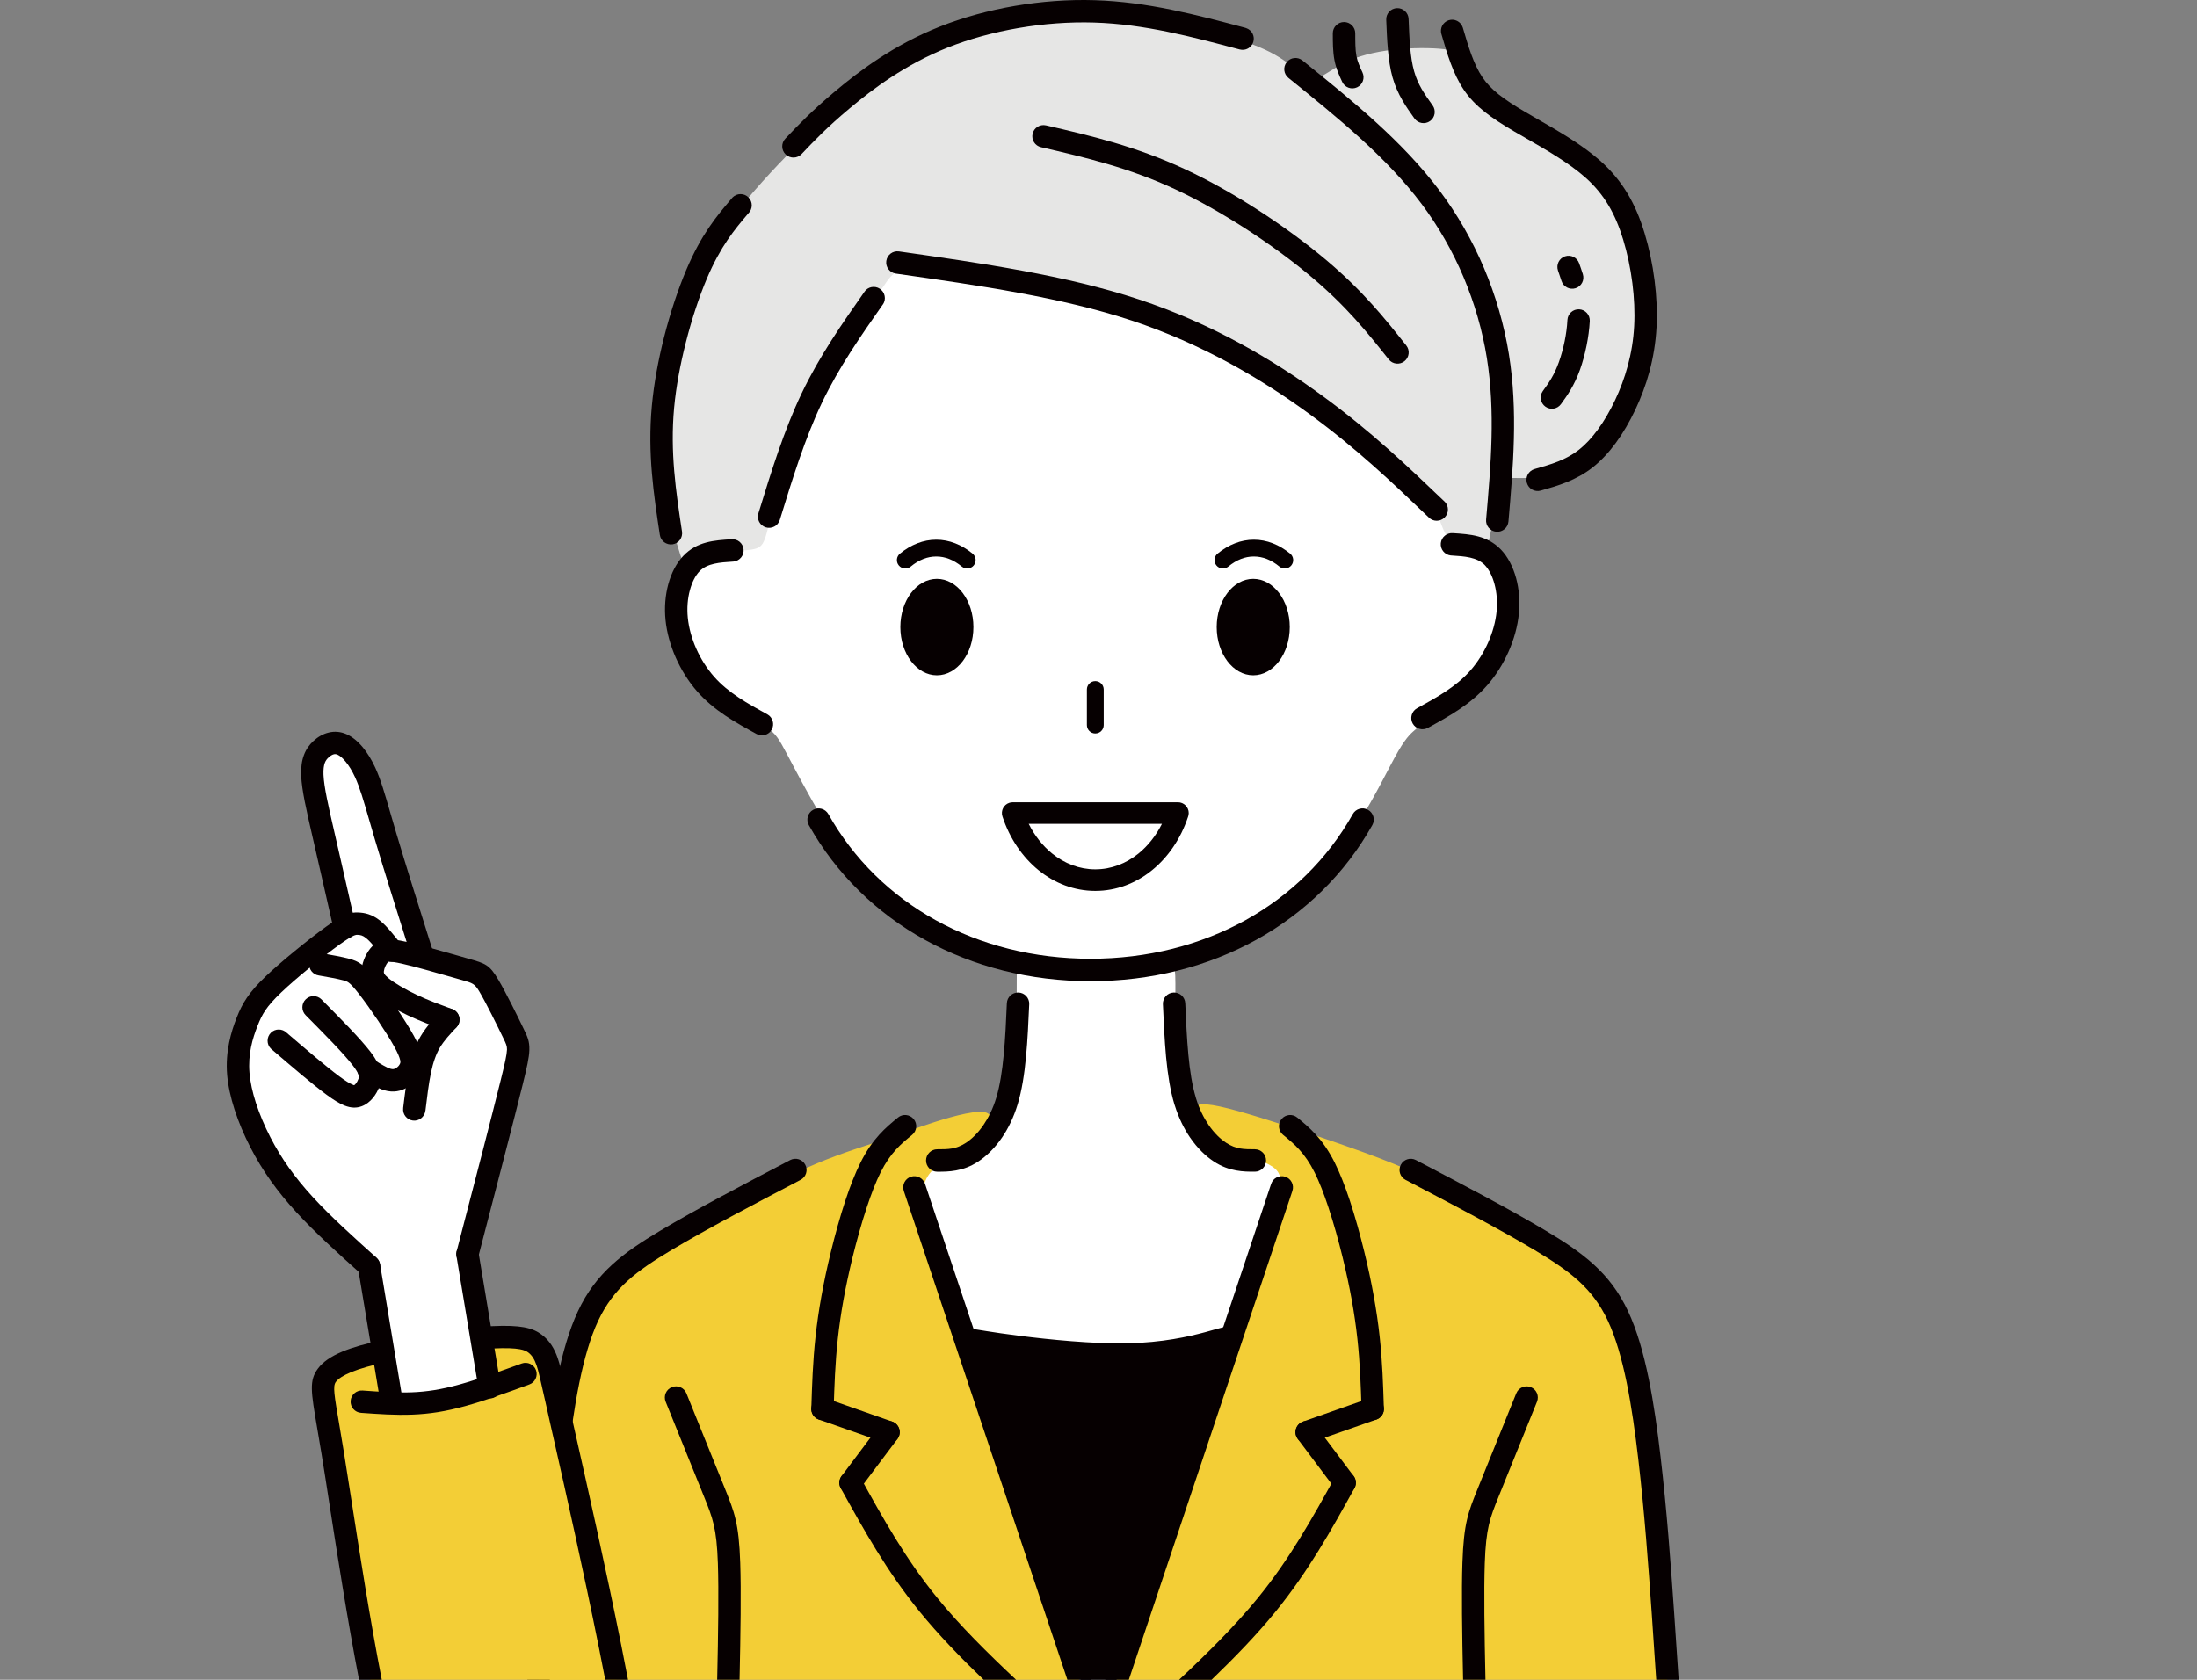 <?xml version="1.0" encoding="utf-8"?>
<!-- Generator: Adobe Illustrator 16.0.4, SVG Export Plug-In . SVG Version: 6.00 Build 0)  -->
<!DOCTYPE svg PUBLIC "-//W3C//DTD SVG 1.1//EN" "http://www.w3.org/Graphics/SVG/1.1/DTD/svg11.dtd">
<svg version="1.1" id="レイヤー_1" xmlns="http://www.w3.org/2000/svg" xmlns:xlink="http://www.w3.org/1999/xlink" x="0px"
	 y="0px" width="170px" height="130px" viewBox="0 0 170 130" enable-background="new 0 0 170 130" xml:space="preserve">
<rect x="0" y="0" width="170" height="130" fill="#808080" stroke="none"/>
<g>
	<path fill-rule="evenodd" clip-rule="evenodd" fill="#FFFFFF" d="M78.716,74.553c-0.08,0.601-0.01,1.861-0.068,3.543
		c-0.057,1.681-0.242,3.782-0.562,5.51c-0.318,1.728-0.769,3.083-1.408,4.062c-0.64,0.977-1.467,1.574-2.372,1.975
		c-0.906,0.402-1.891,0.606-2.496,0.859c-0.605,0.254-0.831,0.553-0.804,1.213c0.029,0.661,0.312,1.679,0.973,3.659
		c0.662,1.981,1.704,4.922,2.358,6.488c0.656,1.566,0.927,1.758,3.068,2.043c2.142,0.287,6.154,0.671,9.296,0.64
		c3.14-0.03,5.406-0.475,6.716-0.78c1.309-0.308,1.658-0.478,2.493-2.361c0.836-1.883,2.154-5.483,2.822-7.505
		s0.683-2.467,0.697-2.811c0.016-0.346,0.031-0.59-0.287-0.789c-0.318-0.197-0.972-0.349-1.817-0.529
		c-0.846-0.182-1.885-0.393-2.84-1.115s-1.828-1.956-2.445-3.024c-0.617-1.066-0.979-1.967-1.087-3.872s0.039-4.814-0.015-6.234
		c-0.055-1.42-0.311-1.353-1.503-1.116c-1.191,0.237-3.319,0.641-5.05,0.661c-1.729,0.019-3.062-0.349-3.851-0.58
		c-0.789-0.229-1.035-0.32-1.272-0.396C79.025,74.014,78.796,73.953,78.716,74.553L78.716,74.553z"/>
	<path fill-rule="evenodd" clip-rule="evenodd" fill="#060001" d="M83.119,128.455c-1.726-5.247-5.116-15.403-6.822-20.52
		c-1.708-5.116-1.732-5.189-1.207-5.12c0.525,0.071,1.601,0.286,3.834,0.568c2.234,0.282,5.628,0.631,8.33,0.575
		c2.701-0.056,4.709-0.514,6.004-0.862c1.294-0.348,1.872-0.587,2.139-0.372c0.268,0.214,0.223,0.88-0.562,3.23
		c-0.787,2.351-2.315,6.386-3.872,10.749c-1.557,4.366-3.142,9.059-4.145,12.059L86.403,130h-2.775
		C83.477,129.54,83.308,129.026,83.119,128.455L83.119,128.455z"/>
	<path fill-rule="evenodd" clip-rule="evenodd" fill="#E6E6E5" d="M54.428,46.274c-0.457-0.215-0.697-0.429-1.102-1.421
		c-0.407-0.989-0.979-2.756-1.519-4.748c-0.538-1.991-1.043-4.208-0.897-7.291c0.145-3.084,0.941-7.036,2.115-10.003
		c1.174-2.965,2.725-4.943,4.248-6.761c1.524-1.819,3.021-3.476,5.17-5.564c2.15-2.09,4.958-4.613,8.102-6.26
		c3.143-1.646,6.62-2.417,9.539-2.787c2.919-0.369,5.275-0.337,7.613-0.078c2.336,0.261,4.65,0.749,6.467,1.226
		c1.815,0.478,3.131,0.942,4.122,1.45c0.992,0.511,1.658,1.063,2.174,1.487s0.879,0.719,1.461,0.524
		c0.583-0.194,1.384-0.877,2.475-1.36s2.47-0.768,3.914-0.891c1.445-0.124,2.954-0.086,3.75,0.057
		c0.797,0.142,0.882,0.389,1.423,1.168c0.542,0.781,1.542,2.093,2.786,3.197c1.244,1.104,2.734,2,4.273,2.978
		c1.541,0.977,3.134,2.033,4.181,3.448s1.551,3.186,1.895,4.825c0.346,1.64,0.532,3.146,0.541,4.61
		c0.011,1.463-0.157,2.885-0.422,4.088c-0.264,1.202-0.624,2.189-1.157,3.228c-0.531,1.038-1.237,2.129-1.953,2.948
		c-0.715,0.82-1.441,1.37-2.218,1.791c-0.776,0.418-1.602,0.709-2.488,0.811c-0.889,0.1-1.838,0.013-2.319,0.062
		c-0.48,0.048-0.494,0.232-0.733,1.508c-0.24,1.277-0.705,3.645-1.014,4.951c-0.311,1.306-0.464,1.552-1.506,2.01
		c-1.041,0.46-2.972,1.135-6.97,1.871c-3.998,0.733-10.064,1.531-18.52,1.5c-8.457-0.03-19.303-0.889-24.971-1.348
		c-5.675-0.46-6.164-0.521-6.746-0.659C55.558,46.703,54.885,46.488,54.428,46.274L54.428,46.274z"/>
	<path fill-rule="evenodd" clip-rule="evenodd" fill="#FFFFFF" d="M70.6,20.68c1.455-0.199,4.071-0.033,7.83,0.724
		c3.76,0.758,8.661,2.106,13.395,4.236s9.299,5.04,12.25,7.235c2.953,2.196,4.291,3.678,5.205,4.653
		c0.913,0.974,1.401,1.438,1.728,1.953c0.327,0.516,0.491,1.08,0.688,1.528c0.197,0.448,0.427,0.781,0.822,0.981
		c0.396,0.201,0.958,0.27,1.702,0.608c0.744,0.338,1.667,0.949,2.105,1.798c0.438,0.85,0.389,1.936,0.242,2.927
		c-0.147,0.992-0.396,1.888-0.769,2.729c-0.373,0.84-0.873,1.624-1.536,2.355c-0.664,0.732-1.493,1.408-2.154,1.892
		c-0.662,0.483-1.16,0.771-1.543,1.102c-0.384,0.33-0.654,0.702-0.973,0.995c-0.319,0.294-0.687,0.508-1.411,1.759
		c-0.723,1.251-1.804,3.538-3,5.391c-1.195,1.852-2.507,3.271-3.939,4.628c-1.433,1.355-2.984,2.652-4.678,3.656
		c-1.694,1.003-3.53,1.714-5.924,2.339c-2.394,0.624-5.346,1.162-8.338,0.877c-2.989-0.286-6.021-1.396-8.55-2.62
		c-2.527-1.224-4.555-2.562-6.176-4.079c-1.621-1.517-2.836-3.215-3.953-5.056c-1.117-1.84-2.137-3.822-2.754-4.981
		s-0.831-1.496-1.47-1.965c-0.64-0.469-1.702-1.068-2.667-1.775c-0.963-0.708-1.829-1.525-2.526-2.55
		c-0.698-1.027-1.229-2.262-1.521-3.545c-0.292-1.284-0.347-2.615,0.075-3.57c0.422-0.953,1.324-1.529,2.056-1.851
		c0.731-0.322,1.294-0.39,1.932-0.424c0.638-0.033,1.351-0.033,1.784-0.187c0.432-0.152,0.585-0.458,0.786-1.161
		c0.198-0.699,0.444-1.796,0.996-3.526c0.553-1.731,1.413-4.097,2.516-6.414c1.102-2.317,2.445-4.588,3.439-6.136
		c0.994-1.547,1.641-2.372,2.111-3.068C68.851,21.444,69.145,20.879,70.6,20.68L70.6,20.68z"/>
	<path fill-rule="evenodd" clip-rule="evenodd" fill="#F3CE36" d="M41.704,130l0.067-0.889c0.261-3.408,0.725-9.357,1.161-14.228
		c0.437-4.87,0.846-8.661,1.681-11.219c0.835-2.559,2.097-3.883,3.399-5.002c1.302-1.12,2.644-2.033,4.116-2.914
		c1.473-0.88,3.077-1.726,4.971-2.721c1.896-0.995,4.079-2.136,6.108-2.988c2.03-0.851,3.907-1.41,5.301-1.879
		c1.395-0.467,2.307-0.841,3.793-1.317c1.488-0.475,3.553-1.052,4.135-0.683c0.583,0.37-0.314,1.688-1.177,2.453
		c-0.86,0.767-1.683,0.98-2.427,1.436c-0.745,0.454-1.411,1.148-1.409,2.334c0.001,1.187,0.672,2.865,1.806,6.256
		c1.135,3.392,2.734,8.495,3.935,12.244c1.201,3.751,2.004,6.149,3.064,9.319c1.06,3.169,2.379,7.111,3.191,9.536L83.506,130H41.704
		L41.704,130z M86.395,130c1.027-2.958,2.719-8.013,3.893-11.523c1.237-3.699,1.902-5.685,2.73-8.161
		c0.828-2.475,1.821-5.443,2.691-8.043c0.869-2.6,1.616-4.832,2.241-6.668c0.623-1.834,1.124-3.271,1.13-4.141
		c0.005-0.872-0.485-1.178-1.562-1.665c-1.077-0.488-2.738-1.156-3.805-1.95s-1.538-1.714-1.289-2.131s1.218-0.329,3.364,0.266
		s5.471,1.698,7.896,2.543c2.424,0.844,3.947,1.431,5.188,1.976c1.239,0.545,2.194,1.046,3.995,2.033
		c1.801,0.988,4.446,2.463,6.363,3.656c1.917,1.194,3.104,2.106,4.218,3.252c1.113,1.148,2.151,2.526,2.912,5.535
		c0.76,3.009,1.242,7.643,1.646,12.194c0.405,4.55,0.732,9.015,0.946,12.04L129.01,130H86.395L86.395,130z"/>
	<path fill="#060001" d="M104.675,63.004c0.233-0.417,0.763-0.566,1.181-0.332c0.417,0.234,0.566,0.763,0.332,1.181
		c-2.123,3.783-5.233,6.806-8.99,8.884c-3.745,2.07-8.129,3.199-12.812,3.199c-4.682,0-9.065-1.129-12.812-3.199
		c-3.756-2.078-6.867-5.101-8.99-8.884c-0.233-0.418-0.084-0.946,0.333-1.181c0.419-0.234,0.946-0.085,1.181,0.332
		c1.962,3.497,4.838,6.291,8.312,8.213c3.49,1.93,7.589,2.981,11.976,2.981c4.389,0,8.486-1.052,11.978-2.981
		C99.837,69.295,102.713,66.501,104.675,63.004L104.675,63.004z"/>
	<path fill="#060001" d="M56.595,41.733c0.469-0.041,0.889,0.299,0.94,0.77c0.053,0.476-0.292,0.902-0.767,0.956
		c-0.022,0.003-0.045,0.003-0.066,0.005c-0.99,0.062-1.977,0.128-2.569,0.742c-0.323,0.334-0.585,0.849-0.752,1.474
		c-0.172,0.638-0.236,1.37-0.16,2.128c0.079,0.792,0.309,1.614,0.655,2.394c0.348,0.784,0.818,1.528,1.373,2.161
		c1.113,1.266,2.619,2.093,4.126,2.92c0.42,0.231,0.574,0.76,0.344,1.178c-0.231,0.421-0.759,0.573-1.18,0.343
		c-1.643-0.902-3.284-1.805-4.593-3.294c-0.661-0.753-1.227-1.651-1.652-2.608c-0.419-0.948-0.7-1.95-0.797-2.922
		c-0.097-0.977-0.013-1.922,0.208-2.747c0.242-0.902,0.653-1.68,1.18-2.227C53.942,41.906,55.268,41.816,56.595,41.733
		L56.595,41.733z"/>
	<path fill="#060001" d="M112.254,42.987c-0.475-0.054-0.818-0.481-0.767-0.956c0.053-0.471,0.471-0.812,0.94-0.77
		c1.326,0.083,2.652,0.173,3.711,1.271c0.525,0.546,0.938,1.325,1.18,2.227c0.222,0.826,0.306,1.771,0.208,2.748
		c-0.097,0.972-0.377,1.974-0.797,2.922c-0.426,0.957-0.99,1.855-1.653,2.608c-1.309,1.489-2.95,2.392-4.59,3.294
		c-0.42,0.23-0.946,0.078-1.178-0.343c-0.23-0.42-0.076-0.946,0.343-1.178c1.505-0.827,3.01-1.654,4.123-2.92
		c0.556-0.633,1.024-1.377,1.373-2.161c0.346-0.779,0.577-1.602,0.655-2.394c0.076-0.758,0.011-1.49-0.16-2.128
		c-0.167-0.625-0.43-1.14-0.752-1.474c-0.592-0.614-1.579-0.681-2.568-0.742C112.301,42.992,112.277,42.988,112.254,42.987
		L112.254,42.987z"/>
	<path fill="#060001" d="M96.422,2.173c0.453,0.149,0.699,0.638,0.55,1.091c-0.145,0.438-0.603,0.682-1.042,0.565v0.001
		c-3.694-0.983-7.389-1.968-11.273-2.086c-1.915-0.059-3.898,0.092-5.821,0.42c-1.954,0.334-3.829,0.85-5.495,1.512
		c-1.643,0.653-3.101,1.462-4.368,2.289c-1.274,0.832-2.349,1.683-3.228,2.421c-1.768,1.481-2.744,2.511-3.722,3.539
		c-0.33,0.348-0.878,0.361-1.226,0.03c-0.346-0.329-0.36-0.877-0.029-1.225c1.014-1.067,2.029-2.136,3.864-3.676
		c0.923-0.774,2.052-1.668,3.39-2.541c1.342-0.876,2.899-1.738,4.682-2.445c1.789-0.713,3.782-1.263,5.84-1.613
		c2.021-0.346,4.12-0.505,6.161-0.441c4.098,0.126,7.882,1.134,11.666,2.141v0.002L96.422,2.173L96.422,2.173z"/>
	<path fill="#060001" d="M56.687,15.276c0.339-0.34,0.89-0.34,1.229-0.001c0.339,0.339,0.339,0.889,0,1.229l-0.014,0.012
		c-1.071,1.258-2.141,2.535-3.205,5.042c-0.58,1.367-1.162,3.106-1.633,4.967c-0.422,1.662-0.75,3.401-0.9,5.026
		c-0.159,1.714-0.124,3.337,0.008,4.915c0.134,1.585,0.367,3.128,0.601,4.671c0.071,0.476-0.255,0.917-0.729,0.989
		c-0.474,0.069-0.916-0.256-0.987-0.731c-0.238-1.571-0.476-3.143-0.614-4.785c-0.139-1.65-0.174-3.366-0.002-5.215
		c0.162-1.739,0.504-3.566,0.941-5.292c0.49-1.931,1.105-3.761,1.722-5.216c1.165-2.748,2.323-4.13,3.481-5.49
		C56.615,15.354,56.648,15.313,56.687,15.276L56.687,15.276z"/>
	<path fill="#060001" d="M99.696,6.027c-0.372-0.299-0.433-0.844-0.132-1.218c0.299-0.372,0.844-0.432,1.218-0.131
		c1.929,1.558,3.857,3.118,5.65,4.749c1.814,1.653,3.504,3.391,4.938,5.299c1.412,1.879,2.564,3.907,3.453,6.004
		c0.925,2.179,1.569,4.438,1.933,6.688c0.354,2.194,0.437,4.372,0.384,6.54c-0.055,2.195-0.237,4.299-0.42,6.401
		c-0.041,0.479-0.462,0.833-0.94,0.791c-0.477-0.041-0.831-0.462-0.789-0.94c0.185-2.123,0.369-4.247,0.419-6.292
		c0.05-2.071-0.028-4.146-0.363-6.228c-0.339-2.108-0.946-4.229-1.817-6.281c-0.839-1.979-1.921-3.884-3.243-5.643
		c-1.351-1.799-2.97-3.462-4.721-5.057C103.491,9.095,101.594,7.56,99.696,6.027L99.696,6.027z"/>
	<path fill="#060001" d="M84.102,53.36c0-0.358,0.292-0.651,0.65-0.651c0.361,0,0.652,0.293,0.652,0.651v2.753
		c0,0.36-0.291,0.651-0.652,0.651c-0.358,0-0.65-0.291-0.65-0.651V53.36L84.102,53.36z"/>
	<path fill="#060001" d="M99.827,42.843c0.278,0.228,0.319,0.638,0.092,0.915c-0.228,0.279-0.639,0.321-0.916,0.094
		c-0.323-0.266-0.654-0.464-0.988-0.595c-0.32-0.123-0.652-0.188-0.995-0.188c-0.342,0-0.674,0.064-0.995,0.188
		c-0.334,0.131-0.664,0.329-0.986,0.595c-0.279,0.228-0.689,0.186-0.917-0.094c-0.228-0.277-0.186-0.688,0.092-0.915
		c0.423-0.346,0.873-0.613,1.345-0.796c0.476-0.185,0.965-0.279,1.462-0.279c0.499,0,0.988,0.095,1.464,0.279
		C98.955,42.23,99.403,42.498,99.827,42.843L99.827,42.843z"/>
	<path fill="#060001" d="M70.465,43.852c-0.279,0.228-0.689,0.186-0.917-0.094c-0.228-0.277-0.187-0.688,0.092-0.915
		c0.423-0.346,0.874-0.613,1.345-0.796c0.476-0.185,0.965-0.279,1.463-0.279s0.986,0.095,1.463,0.279
		c0.472,0.183,0.92,0.45,1.344,0.796c0.279,0.228,0.319,0.638,0.092,0.915c-0.229,0.279-0.639,0.321-0.916,0.094
		c-0.324-0.266-0.653-0.464-0.988-0.595c-0.319-0.123-0.652-0.188-0.994-0.188c-0.343,0-0.675,0.064-0.996,0.188
		C71.117,43.388,70.787,43.586,70.465,43.852L70.465,43.852z"/>
	<path fill-rule="evenodd" clip-rule="evenodd" fill="#060001" d="M72.495,44.797c1.562,0,2.827,1.672,2.827,3.732
		c0,2.062-1.266,3.732-2.827,3.732s-2.827-1.671-2.827-3.732C69.668,46.469,70.934,44.797,72.495,44.797L72.495,44.797z"/>
	<path fill-rule="evenodd" clip-rule="evenodd" fill="#060001" d="M96.972,44.797c1.562,0,2.827,1.672,2.827,3.732
		c0,2.062-1.266,3.732-2.827,3.732s-2.827-1.671-2.827-3.732C94.145,46.469,95.41,44.797,96.972,44.797L96.972,44.797z"/>
	<path fill="#060001" d="M77.91,77.639c0.021-0.477,0.425-0.848,0.903-0.827c0.478,0.02,0.848,0.425,0.827,0.902
		c-0.061,1.387-0.123,2.773-0.249,4.089c-0.127,1.336-0.32,2.587-0.646,3.661c-0.31,1.021-0.732,1.871-1.204,2.562
		c-0.575,0.844-1.229,1.462-1.846,1.866c-0.596,0.392-1.163,0.589-1.716,0.688c-0.538,0.099-0.996,0.099-1.455,0.099
		c-0.479,0-0.867-0.391-0.867-0.869c0-0.479,0.389-0.868,0.867-0.868c0.4,0,0.799,0,1.15-0.063c0.335-0.062,0.686-0.187,1.072-0.438
		c0.445-0.293,0.927-0.751,1.363-1.391c0.382-0.562,0.728-1.254,0.979-2.086c0.286-0.947,0.461-2.087,0.578-3.324
		C77.789,80.381,77.851,79.009,77.91,77.639L77.91,77.639z"/>
	<path fill="#060001" d="M89.983,77.714c-0.021-0.478,0.349-0.883,0.827-0.902c0.478-0.021,0.882,0.351,0.902,0.827
		c0.062,1.37,0.122,2.742,0.242,4c0.116,1.228,0.291,2.365,0.581,3.324c0.008,0.023,0.014,0.045,0.019,0.067
		c0.249,0.803,0.586,1.473,0.958,2.019c0.436,0.64,0.917,1.098,1.364,1.391c0.384,0.252,0.736,0.377,1.071,0.438
		c0.351,0.063,0.75,0.063,1.149,0.063c0.48,0,0.869,0.389,0.869,0.868c0,0.479-0.389,0.869-0.869,0.869
		c-0.458,0-0.917,0-1.455-0.099c-0.552-0.1-1.119-0.297-1.716-0.688c-0.616-0.404-1.271-1.022-1.846-1.866
		c-0.46-0.674-0.873-1.5-1.181-2.486c-0.01-0.023-0.019-0.048-0.026-0.075c-0.321-1.062-0.515-2.315-0.644-3.661
		C90.106,80.488,90.045,79.101,89.983,77.714L89.983,77.714z"/>
	<path fill="#060001" d="M61.148,89.777c0.422-0.221,0.944-0.057,1.166,0.367c0.221,0.424,0.057,0.945-0.366,1.166
		c-3.612,1.891-7.224,3.781-9.996,5.438c-1.348,0.806-2.486,1.548-3.42,2.403c-0.91,0.834-1.65,1.796-2.247,3.066
		c-0.615,1.313-1.083,2.969-1.457,4.796c-0.379,1.844-0.66,3.882-0.899,5.93c-0.237,2.035-0.433,4.092-0.601,6.113
		c-0.174,2.076-0.312,4.02-0.44,5.858c-0.125,1.806-0.237,3.48-0.344,5.085h-1.738c0.113-1.713,0.229-3.44,0.351-5.201
		c0.134-1.922,0.277-3.925,0.44-5.884c0.169-2.015,0.365-4.083,0.608-6.167c0.242-2.072,0.53-4.149,0.925-6.08
		c0.399-1.948,0.907-3.731,1.587-5.183c0.699-1.493,1.571-2.626,2.646-3.609c1.049-0.961,2.268-1.76,3.7-2.615
		C53.851,93.594,57.498,91.686,61.148,89.777L61.148,89.777z"/>
	<path fill="#060001" d="M108.756,91.31c-0.424-0.221-0.587-0.742-0.365-1.166c0.22-0.424,0.742-0.588,1.166-0.367
		c3.645,1.909,7.29,3.817,10.078,5.483c1.431,0.855,2.649,1.654,3.699,2.615c1.073,0.983,1.946,2.116,2.646,3.609
		c0.68,1.451,1.188,3.234,1.587,5.183c0.396,1.931,0.685,4.008,0.925,6.08c0.244,2.084,0.44,4.152,0.609,6.167
		c0.163,1.959,0.307,3.962,0.44,5.884c0.122,1.761,0.238,3.49,0.351,5.201h-1.737c-0.106-1.604-0.219-3.279-0.344-5.085
		c-0.128-1.839-0.268-3.782-0.44-5.858c-0.169-2.021-0.363-4.078-0.602-6.113c-0.238-2.048-0.521-4.086-0.898-5.93
		c-0.373-1.827-0.842-3.482-1.457-4.796c-0.596-1.271-1.337-2.232-2.247-3.066c-0.935-0.855-2.071-1.598-3.42-2.403
		C115.975,95.091,112.365,93.201,108.756,91.31L108.756,91.31z"/>
	<path fill="#060001" d="M51.507,108.478c-0.179-0.443,0.036-0.948,0.48-1.126s0.949,0.038,1.127,0.481l2.96,7.32
		c0.759,1.879,1.098,2.718,1.204,5.786c0.075,2.158,0.027,5.458-0.052,9.06h-1.731c0.08-3.588,0.127-6.872,0.054-9.005
		c-0.095-2.753-0.399-3.507-1.081-5.194L51.507,108.478L51.507,108.478z"/>
	<path fill="#060001" d="M117.324,107.833c0.178-0.443,0.683-0.659,1.126-0.481c0.444,0.178,0.66,0.683,0.481,1.126l-2.962,7.324
		c-0.681,1.686-0.986,2.439-1.081,5.192c-0.072,2.133-0.025,5.417,0.054,9.005h-1.731c-0.079-3.602-0.126-6.901-0.052-9.06
		c0.104-3.068,0.444-3.907,1.204-5.784L117.324,107.833L117.324,107.833z"/>
	<path fill="#060001" d="M69.317,21.173c-0.474-0.068-0.804-0.507-0.736-0.981c0.067-0.474,0.507-0.803,0.98-0.736
		c3.211,0.458,6.423,0.917,9.574,1.5c3.137,0.581,6.168,1.279,8.988,2.214c2.834,0.939,5.429,2.108,7.788,3.386
		c2.352,1.275,4.485,2.67,6.39,4.06c3.795,2.768,6.629,5.479,9.462,8.188l0.017,0.015v-0.002l0.002,0.002
		c0.339,0.339,0.339,0.889,0,1.229c-0.339,0.339-0.889,0.339-1.228,0l-0.002-0.002l0.002-0.002
		c-2.798-2.676-5.598-5.352-9.271-8.031c-1.832-1.337-3.897-2.687-6.193-3.931c-2.291-1.24-4.797-2.372-7.51-3.271
		c-2.725-0.903-5.684-1.583-8.757-2.151C75.763,22.093,72.539,21.633,69.317,21.173L69.317,21.173z"/>
	<path fill="#060001" d="M60.34,40.238c-0.14,0.457-0.625,0.715-1.083,0.573c-0.458-0.14-0.714-0.625-0.573-1.081
		c0.99-3.215,1.979-6.427,3.358-9.311c1.376-2.878,3.108-5.353,4.84-7.826l-0.004-0.003h0.002c0.266-0.4,0.805-0.507,1.204-0.241
		c0.398,0.266,0.507,0.806,0.241,1.204h-0.002l-0.002-0.001l-0.012,0.015c-1.694,2.422-3.391,4.844-4.707,7.598
		C62.285,33.919,61.312,37.079,60.34,40.238L60.34,40.238z"/>
	<path fill="#060001" d="M107.263,1.527c-0.019-0.479,0.354-0.88,0.832-0.898c0.477-0.019,0.88,0.354,0.898,0.83
		c0.03,0.765,0.061,1.527,0.123,2.217c0.06,0.667,0.151,1.295,0.306,1.842c0.147,0.524,0.355,0.974,0.593,1.386
		c0.243,0.422,0.543,0.84,0.841,1.257c0.277,0.391,0.186,0.933-0.203,1.208c-0.39,0.277-0.932,0.186-1.208-0.203
		c-0.314-0.439-0.629-0.88-0.93-1.4c-0.306-0.529-0.573-1.107-0.763-1.778c-0.183-0.648-0.289-1.383-0.36-2.163
		C107.324,3.065,107.294,2.296,107.263,1.527L107.263,1.527z"/>
	<path fill="#060001" d="M111.531,2.631c-0.129-0.445,0.116-0.915,0.56-1.062c0.454-0.149,0.942,0.096,1.092,0.55l0.01,0.031
		c0.41,1.4,0.818,2.803,1.513,3.831c0.331,0.489,0.74,0.91,1.257,1.322c0.557,0.443,1.229,0.875,2.046,1.356
		c0.348,0.204,0.66,0.384,0.982,0.57c1.588,0.912,3.43,1.97,4.822,3.204c0.882,0.782,1.573,1.624,2.13,2.557
		c0.551,0.92,0.968,1.925,1.31,3.05c0.345,1.129,0.612,2.382,0.774,3.657c0.155,1.218,0.215,2.455,0.153,3.623
		c-0.066,1.218-0.26,2.357-0.545,3.421c-0.286,1.062-0.665,2.051-1.1,2.972c-0.445,0.938-0.952,1.806-1.505,2.562
		c-0.544,0.74-1.14,1.38-1.776,1.884c-0.658,0.518-1.342,0.878-2.036,1.159c-0.683,0.274-1.341,0.462-2,0.649
		c-0.46,0.131-0.941-0.135-1.072-0.597c-0.131-0.46,0.137-0.94,0.597-1.071c0.628-0.18,1.256-0.358,1.831-0.59
		c0.561-0.226,1.103-0.51,1.608-0.908c0.505-0.398,0.992-0.927,1.451-1.552c0.486-0.664,0.937-1.436,1.335-2.275
		c0.391-0.827,0.733-1.722,0.99-2.682c0.259-0.958,0.433-1.979,0.49-3.06c0.058-1.071,0.004-2.206-0.138-3.317
		c-0.149-1.18-0.397-2.335-0.713-3.374c-0.301-0.989-0.666-1.866-1.141-2.662c-0.469-0.784-1.05-1.49-1.791-2.148
		c-1.266-1.123-3.023-2.133-4.537-3.003c-0.366-0.209-0.719-0.412-0.996-0.576c-0.897-0.528-1.635-1.002-2.25-1.492
		c-0.656-0.523-1.181-1.066-1.615-1.709C112.43,5.711,111.979,4.171,111.531,2.631L111.531,2.631z"/>
	<path fill="#060001" d="M103.13,2.574c0-0.48,0.389-0.869,0.868-0.869s0.868,0.389,0.868,0.869c0,0.64,0,1.279,0.091,1.756
		c0.043,0.226,0.107,0.434,0.184,0.629c0.087,0.225,0.185,0.438,0.284,0.649c0.203,0.433,0.017,0.947-0.417,1.15
		c-0.434,0.202-0.948,0.015-1.15-0.417c-0.115-0.248-0.231-0.495-0.332-0.758c-0.112-0.289-0.207-0.595-0.271-0.936
		C103.13,3.992,103.13,3.283,103.13,2.574L103.13,2.574z"/>
	<path fill="#060001" d="M80.552,11.391c-0.467-0.106-0.758-0.571-0.651-1.038c0.106-0.466,0.571-0.758,1.038-0.65
		c1.727,0.4,3.453,0.801,5.235,1.326c1.788,0.528,3.62,1.178,5.539,2.074c1.838,0.859,3.737,1.934,5.531,3.087
		c1.947,1.252,3.783,2.6,5.29,3.863c2.916,2.447,4.599,4.565,6.279,6.683c0.299,0.374,0.236,0.921-0.139,1.218
		c-0.374,0.298-0.92,0.236-1.218-0.14c-1.627-2.048-3.255-4.098-6.036-6.43c-1.456-1.223-3.229-2.525-5.113-3.736
		c-1.746-1.121-3.577-2.159-5.328-2.979c-1.818-0.849-3.572-1.472-5.293-1.978C83.962,12.183,82.257,11.788,80.552,11.391
		L80.552,11.391z"/>
	<path fill="#060001" d="M120.554,20.939c-0.155-0.452,0.085-0.943,0.536-1.1c0.451-0.154,0.943,0.085,1.1,0.536
		c0.111,0.321,0.073,0.205,0.145,0.414c0.036,0.104,0.079,0.237,0.141,0.427c0.146,0.455-0.104,0.942-0.56,1.088
		c-0.455,0.146-0.942-0.104-1.09-0.56c-0.028-0.088-0.076-0.23-0.133-0.398C120.528,20.863,120.569,20.986,120.554,20.939
		L120.554,20.939z M121.284,24.761c0.024-0.479,0.432-0.846,0.909-0.822c0.478,0.025,0.845,0.432,0.82,0.91
		c-0.031,0.618-0.121,1.266-0.246,1.889c-0.14,0.691-0.319,1.337-0.51,1.871c-0.22,0.614-0.466,1.11-0.723,1.55
		c-0.25,0.425-0.499,0.771-0.749,1.114c-0.278,0.389-0.819,0.477-1.206,0.197c-0.389-0.278-0.478-0.82-0.198-1.207
		c0.226-0.314,0.453-0.628,0.659-0.98c0.2-0.339,0.396-0.739,0.582-1.258c0.173-0.484,0.331-1.048,0.448-1.626
		C121.18,25.863,121.257,25.301,121.284,24.761L121.284,24.761z"/>
	<path fill="#060001" d="M69.934,92.166c-0.151-0.453,0.093-0.945,0.547-1.096c0.453-0.151,0.943,0.093,1.096,0.546L84.419,130
		h-1.826L69.934,92.166L69.934,92.166z"/>
	<path fill="#060001" d="M98.361,91.616c0.151-0.453,0.642-0.697,1.096-0.546c0.453,0.15,0.697,0.643,0.546,1.096L87.345,130h-1.826
		L98.361,91.616L98.361,91.616z"/>
	<path fill="#060001" d="M69.483,86.487c0.368-0.305,0.913-0.251,1.218,0.119c0.304,0.369,0.25,0.914-0.118,1.218
		c-0.433,0.355-0.864,0.709-1.265,1.152c-0.4,0.442-0.795,0.992-1.182,1.765c-0.363,0.726-0.726,1.669-1.068,2.706
		c-0.416,1.252-0.786,2.595-1.094,3.844c-0.287,1.178-0.521,2.277-0.71,3.318c-0.185,1.03-0.328,2.021-0.433,2.985
		c-0.211,1.919-0.268,3.683-0.322,5.445h0.002c0,0.48-0.389,0.869-0.869,0.869c-0.479,0-0.867-0.389-0.867-0.869h0.003l0.001-0.026
		c0.057-1.819,0.114-3.64,0.33-5.602c0.106-0.98,0.255-2.01,0.453-3.108c0.195-1.086,0.438-2.223,0.73-3.42
		c0.324-1.324,0.709-2.721,1.125-3.979c0.361-1.088,0.755-2.104,1.172-2.938c0.466-0.93,0.951-1.604,1.445-2.149
		C68.528,87.272,69.006,86.88,69.483,86.487L69.483,86.487z"/>
	<path fill="#060001" d="M99.279,87.824c-0.369-0.304-0.422-0.849-0.118-1.218c0.303-0.37,0.849-0.424,1.218-0.119
		c0.478,0.394,0.955,0.785,1.446,1.33c0.495,0.545,0.98,1.22,1.447,2.149c0.416,0.834,0.811,1.851,1.171,2.938
		c0.416,1.258,0.801,2.654,1.125,3.979c0.294,1.197,0.535,2.334,0.73,3.42c0.197,1.099,0.348,2.127,0.454,3.108
		c0.216,1.962,0.273,3.782,0.33,5.602l0.001,0.026h0.003c0,0.48-0.39,0.869-0.868,0.869c-0.479,0-0.868-0.389-0.868-0.869h0.002
		c-0.056-1.763-0.112-3.526-0.322-5.445c-0.105-0.965-0.248-1.955-0.434-2.985c-0.188-1.041-0.422-2.141-0.711-3.318
		c-0.306-1.249-0.678-2.592-1.092-3.844c-0.343-1.037-0.706-1.98-1.069-2.706c-0.386-0.772-0.781-1.322-1.181-1.765
		C100.142,88.533,99.711,88.179,99.279,87.824L99.279,87.824z"/>
	<path fill="#060001" d="M63.359,109.857c-0.453-0.158-0.691-0.651-0.533-1.102c0.157-0.452,0.65-0.691,1.102-0.533l5.111,1.796
		c0.453,0.157,0.689,0.651,0.533,1.103c-0.157,0.45-0.65,0.689-1.102,0.532L63.359,109.857L63.359,109.857z"/>
	<path fill="#060001" d="M105.934,108.222c0.451-0.158,0.945,0.081,1.103,0.533c0.156,0.45-0.081,0.943-0.533,1.102l-5.111,1.796
		c-0.451,0.157-0.945-0.082-1.103-0.532c-0.157-0.451,0.081-0.945,0.533-1.103L105.934,108.222L105.934,108.222z"/>
	<path fill="#060001" d="M66.506,115.27c-0.287,0.383-0.829,0.461-1.212,0.173c-0.382-0.285-0.458-0.829-0.173-1.211l2.941-3.917
		c0.286-0.38,0.83-0.458,1.211-0.173c0.383,0.288,0.461,0.831,0.174,1.213L66.506,115.27L66.506,115.27z"/>
	<path fill="#060001" d="M104.741,114.232c0.285,0.382,0.208,0.926-0.174,1.211c-0.382,0.288-0.925,0.21-1.212-0.173l-2.941-3.915
		c-0.286-0.382-0.208-0.925,0.174-1.213c0.382-0.285,0.925-0.207,1.211,0.173L104.741,114.232L104.741,114.232z"/>
	<path fill="#060001" d="M76.114,130c-1.796-1.729-3.487-3.475-4.938-5.256c-2.559-3.141-4.336-6.352-6.113-9.562l-0.001,0.002
		c-0.239-0.417-0.095-0.947,0.321-1.185c0.416-0.239,0.945-0.095,1.184,0.32l-0.001,0.002l0.006,0.01
		c1.741,3.146,3.483,6.293,5.948,9.321c1.746,2.145,3.871,4.25,6.106,6.347H76.114L76.114,130z"/>
	<path fill="#060001" d="M91.235,130c2.236-2.097,4.361-4.202,6.106-6.347c2.466-3.028,4.208-6.175,5.949-9.321l0.005-0.01h-0.001
		c0.238-0.417,0.769-0.562,1.184-0.322c0.417,0.237,0.561,0.768,0.323,1.183h-0.003c-1.777,3.21-3.555,6.421-6.113,9.562
		c-1.45,1.781-3.143,3.526-4.938,5.256H91.235L91.235,130z"/>
	<path fill="#060001" d="M91.92,63.236c-0.557,1.669-1.531,3.098-2.773,4.106c-1.248,1.013-2.761,1.605-4.395,1.605
		c-1.632,0-3.145-0.593-4.393-1.605c-1.257-1.021-2.239-2.469-2.792-4.161c-0.143-0.439,0.097-0.909,0.534-1.051
		c0.086-0.027,0.173-0.041,0.258-0.041v-0.002h12.787c0.461,0,0.835,0.374,0.835,0.834C91.981,63.033,91.959,63.139,91.92,63.236
		L91.92,63.236z M88.097,66.051c0.732-0.595,1.352-1.379,1.811-2.294H79.6c0.458,0.915,1.077,1.699,1.81,2.294
		c0.954,0.773,2.105,1.228,3.343,1.228C85.991,67.279,87.143,66.825,88.097,66.051L88.097,66.051z"/>
	<path fill-rule="evenodd" clip-rule="evenodd" fill="#F3CE36" d="M42.332,105.375c-0.201-0.575-0.468-1.044-0.937-1.396
		c-0.469-0.353-1.14-0.585-3.283-0.485c-2.143,0.102-5.759,0.536-8.287,1.055s-3.968,1.121-4.533,1.886
		c-0.564,0.763-0.254,1.686,0.449,6.005c0.668,4.1,1.69,11.254,2.919,17.56h19.053c-0.16-0.832-0.325-1.671-0.494-2.515
		c-1.324-6.608-2.874-13.391-3.714-17.123C42.665,106.631,42.532,105.95,42.332,105.375L42.332,105.375z"/>
	<path fill="#060001" d="M41.517,105.659c-0.081-0.229-0.169-0.43-0.276-0.595h-0.001c-0.098-0.15-0.215-0.282-0.362-0.394
		c-0.14-0.104-0.317-0.192-0.648-0.252c-0.432-0.08-1.073-0.108-2.079-0.06c-1.089,0.05-2.564,0.188-4.078,0.382
		c-1.416,0.181-2.87,0.408-4.074,0.656c-1.205,0.247-2.144,0.512-2.844,0.802c-0.598,0.249-0.98,0.497-1.167,0.751
		c-0.243,0.327-0.13,0.981,0.269,3.324c0.088,0.51,0.189,1.104,0.339,2.028c0.153,0.932,0.362,2.284,0.595,3.78
		c0.628,4.05,1.434,9.236,2.351,13.917h-1.76c-0.897-4.63-1.682-9.685-2.298-13.652c-0.208-1.346-0.396-2.557-0.594-3.768
		c-0.103-0.632-0.229-1.372-0.339-2.016c-0.497-2.908-0.635-3.721,0.049-4.645c0.378-0.51,0.998-0.944,1.893-1.318
		c0.793-0.331,1.838-0.626,3.161-0.898c1.239-0.253,2.738-0.488,4.203-0.675c1.568-0.199,3.095-0.344,4.221-0.396
		c1.138-0.054,1.902-0.014,2.458,0.086c0.658,0.121,1.049,0.325,1.378,0.571c0.322,0.242,0.572,0.521,0.776,0.834l-0.001,0.002
		l0.001,0.001c0.193,0.301,0.34,0.622,0.459,0.966c0.172,0.491,0.291,1.021,0.75,3.078l0.701,3.109
		c0.884,3.913,2.286,10.123,3.471,16.038c0.18,0.898,0.356,1.794,0.525,2.683h-1.764c-0.149-0.775-0.303-1.558-0.461-2.346
		c-1.219-6.083-2.592-12.162-3.457-15.996l-0.251-1.104l-0.45-2.012C41.772,106.576,41.66,106.07,41.517,105.659L41.517,105.659z"/>
	<path fill-rule="evenodd" clip-rule="evenodd" fill="#FFFFFF" d="M30.531,108.523c-0.172-0.201-0.213-0.495-0.441-2.066
		c-0.226-1.57-0.637-4.417-0.924-6.04c-0.286-1.625-0.448-2.026-0.782-2.457c-0.333-0.43-0.839-0.887-1.813-1.707
		c-0.975-0.819-2.417-2.004-3.941-3.867c-1.524-1.864-3.132-4.409-3.91-6.568s-0.729-3.936-0.327-5.441
		c0.402-1.507,1.155-2.746,2.532-4.092c1.376-1.348,3.375-2.801,4.423-3.633c1.047-0.834,1.142-1.045,1.046-1.523
		s-0.381-1.225-0.901-3.111c-0.52-1.889-1.273-4.919-1.42-6.782c-0.148-1.862,0.311-2.559,0.811-2.969
		c0.5-0.408,1.041-0.531,1.488-0.438c0.447,0.093,0.801,0.402,1.248,1.028c0.447,0.628,0.985,1.573,1.731,3.772
		c0.746,2.201,1.701,5.656,2.289,7.736c0.588,2.081,0.811,2.787,1.219,3.261c0.408,0.473,1,0.714,1.91,1.001
		c0.91,0.289,2.138,0.625,2.866,1.218c0.728,0.595,0.957,1.443,1.333,2.355c0.377,0.914,0.9,1.889,1.146,2.585
		c0.245,0.696,0.211,1.114-0.205,2.675c-0.417,1.562-1.217,4.262-1.903,6.719c-0.687,2.455-1.261,4.666-1.522,5.926
		c-0.262,1.259-0.21,1.562,0.116,3.167c0.326,1.604,0.929,4.506,1.248,6.044c0.319,1.538,0.354,1.714-0.474,2.089
		c-0.829,0.378-2.521,0.956-3.678,1.246c-1.155,0.289-1.775,0.289-2.235,0.236C31.001,108.831,30.702,108.724,30.531,108.523
		L30.531,108.523z"/>
	<path fill="#060001" d="M38.742,107.224c0.079,0.472-0.24,0.917-0.712,0.996c-0.47,0.078-0.917-0.24-0.995-0.711l-1.716-10.312
		c-0.08-0.471,0.239-0.917,0.711-0.995c0.471-0.078,0.917,0.239,0.995,0.711L38.742,107.224L38.742,107.224z"/>
	<path fill="#060001" d="M31.126,108.156c0.079,0.472-0.239,0.917-0.711,0.997c-0.471,0.078-0.917-0.241-0.995-0.713l-1.717-10.311
		c-0.079-0.471,0.24-0.917,0.711-0.995c0.47-0.078,0.917,0.239,0.995,0.711L31.126,108.156L31.126,108.156z"/>
	<path fill="#060001" d="M37.008,97.272c-0.12,0.462-0.591,0.739-1.053,0.62c-0.462-0.12-0.739-0.592-0.62-1.054
		c0.749-2.882,1.499-5.764,1.974-7.604c0.573-2.22,1.076-4.189,1.44-5.658c0.319-1.292,0.469-1.953,0.482-2.351
		c0.008-0.273-0.086-0.473-0.262-0.835c-0.233-0.48-0.572-1.175-0.919-1.86c-0.34-0.673-0.693-1.344-0.962-1.798
		c-0.36-0.606-0.518-0.652-1.339-0.884l-0.793-0.226c-1.222-0.351-2.893-0.829-3.855-1.043c-0.529-0.118-0.845-0.163-1.036-0.148
		c-0.017,0.002-0.022,0.004-0.023,0.005c-0.078,0.08-0.156,0.198-0.219,0.334c-0.062,0.132-0.105,0.271-0.119,0.393
		c-0.008,0.068-0.003,0.124,0.019,0.171c0.045,0.093,0.146,0.208,0.324,0.357c0.226,0.189,0.54,0.4,0.9,0.612
		c0.423,0.251,0.885,0.495,1.335,0.706c0.43,0.203,0.88,0.391,1.342,0.573c0.441,0.173,0.904,0.344,1.366,0.514
		c0.449,0.164,0.68,0.662,0.515,1.111c-0.166,0.448-0.662,0.679-1.11,0.513c-0.458-0.167-0.918-0.337-1.401-0.526
		c-0.463-0.183-0.94-0.384-1.443-0.619c-0.522-0.246-1.038-0.516-1.484-0.779c-0.438-0.261-0.832-0.526-1.131-0.777
		c-0.37-0.312-0.616-0.616-0.771-0.938c-0.176-0.369-0.223-0.725-0.181-1.1c0.035-0.312,0.134-0.642,0.274-0.94
		c0.146-0.311,0.339-0.6,0.552-0.815c0.286-0.291,0.589-0.477,1.12-0.519c0.355-0.028,0.827,0.026,1.544,0.188
		c1.101,0.244,2.75,0.718,3.958,1.063l0.786,0.226c1.38,0.391,1.649,0.467,2.362,1.67c0.282,0.477,0.654,1.186,1.016,1.898
		c0.355,0.702,0.699,1.403,0.933,1.889c0.292,0.604,0.452,0.94,0.431,1.635c-0.018,0.569-0.182,1.311-0.529,2.714
		c-0.304,1.229-0.822,3.253-1.447,5.673C38.259,92.459,37.634,94.865,37.008,97.272L37.008,97.272z"/>
	<path fill="#060001" d="M32.912,85.971c-0.06,0.472-0.492,0.808-0.965,0.748c-0.473-0.061-0.807-0.49-0.749-0.964h-0.002
		c0.128-1.066,0.258-2.133,0.454-3.073c0.102-0.484,0.219-0.925,0.362-1.329c0.149-0.422,0.33-0.811,0.55-1.181
		c0.217-0.362,0.464-0.691,0.728-1.003c0.249-0.296,0.512-0.575,0.774-0.853c0.327-0.349,0.875-0.365,1.223-0.038
		c0.347,0.327,0.364,0.875,0.037,1.223c-0.244,0.261-0.488,0.52-0.713,0.785c-0.211,0.251-0.405,0.507-0.564,0.772
		c-0.156,0.261-0.288,0.549-0.4,0.869c-0.12,0.336-0.218,0.703-0.302,1.106c-0.174,0.837-0.301,1.88-0.426,2.925l-0.002-0.001
		L32.912,85.971L32.912,85.971z"/>
	<path fill="#060001" d="M33.499,73.599c0.142,0.457-0.113,0.942-0.569,1.083c-0.457,0.143-0.942-0.111-1.083-0.568l-0.024-0.074
		c-1.055-3.348-2.109-6.687-2.828-9.116c-0.116-0.394-0.281-0.962-0.433-1.485c-0.434-1.498-0.727-2.51-1.097-3.312
		c-0.22-0.475-0.469-0.878-0.728-1.19c-0.223-0.27-0.435-0.452-0.619-0.532c-0.101-0.044-0.195-0.051-0.281-0.031
		c-0.137,0.031-0.279,0.125-0.41,0.244c-0.125,0.115-0.226,0.246-0.291,0.417c-0.081,0.218-0.121,0.512-0.104,0.926
		c0.04,0.948,0.384,2.443,0.825,4.36l0.046,0.199c0.178,0.773,0.45,1.965,0.771,3.374l0.845,3.714
		c0.105,0.465-0.187,0.929-0.654,1.033c-0.465,0.104-0.928-0.188-1.031-0.652l-0.846-3.717c-0.226-0.991-0.477-2.086-0.771-3.367
		l-0.046-0.197c-0.46-2-0.82-3.559-0.865-4.681c-0.027-0.656,0.053-1.17,0.213-1.594c0.174-0.468,0.431-0.807,0.737-1.088
		c0.333-0.306,0.738-0.552,1.202-0.657c0.426-0.099,0.883-0.073,1.351,0.131c0.438,0.192,0.869,0.542,1.262,1.015
		c0.35,0.421,0.68,0.954,0.964,1.57c0.417,0.901,0.726,1.972,1.185,3.555c0.108,0.375,0.229,0.791,0.432,1.479
		c0.693,2.339,1.756,5.711,2.821,9.09L33.499,73.599L33.499,73.599z"/>
	<path fill="#060001" d="M29.133,97.343c0.352,0.315,0.386,0.855,0.074,1.213c-0.313,0.358-0.859,0.396-1.218,0.081l-0.011-0.01
		l-0.001,0.002c-1.789-1.608-3.579-3.216-5.046-4.814c-0.74-0.807-1.396-1.609-1.984-2.437c-0.59-0.831-1.108-1.681-1.57-2.581
		c-0.483-0.938-0.909-1.938-1.227-2.926c-0.3-0.93-0.504-1.847-0.575-2.694c-0.075-0.902,0.001-1.732,0.153-2.481
		c0.149-0.741,0.367-1.381,0.581-1.926c0.222-0.562,0.445-1.041,0.8-1.562c0.345-0.509,0.797-1.026,1.472-1.67
		c0.601-0.571,1.4-1.261,2.211-1.925c0.914-0.751,1.835-1.462,2.494-1.934c0.668-0.477,1.107-0.734,1.438-0.876
		c0.436-0.184,0.707-0.195,0.99-0.186c0.244,0.01,0.501,0.038,0.787,0.131c0.288,0.094,0.589,0.246,0.902,0.497
		c0.517,0.413,1.061,1.103,1.604,1.791c0.295,0.375,0.231,0.918-0.143,1.212c-0.046,0.037-0.09,0.065-0.142,0.092
		c-0.359,0.185-0.81,0.096-1.07-0.232c-0.479-0.608-0.958-1.215-1.333-1.516c-0.132-0.105-0.246-0.166-0.347-0.199
		c-0.103-0.033-0.211-0.045-0.319-0.048c-0.067-0.002-0.134,0.002-0.251,0.052c-0.224,0.095-0.558,0.295-1.112,0.69
		c-0.64,0.459-1.526,1.144-2.399,1.859c-0.77,0.629-1.534,1.289-2.117,1.844c-0.586,0.56-0.963,0.988-1.234,1.385
		c-0.259,0.383-0.435,0.763-0.616,1.225c-0.189,0.48-0.378,1.031-0.5,1.635c-0.12,0.595-0.179,1.263-0.118,2
		c0.06,0.724,0.236,1.51,0.493,2.309c0.288,0.891,0.675,1.799,1.118,2.661c0.427,0.831,0.902,1.611,1.442,2.371
		c0.542,0.762,1.153,1.51,1.85,2.269c1.406,1.53,3.168,3.114,4.931,4.698L29.133,97.343L29.133,97.343z"/>
	<path fill="#060001" d="M23.65,78.564c-0.336-0.339-0.335-0.885,0.003-1.222c0.338-0.338,0.886-0.336,1.222,0.003
		c0.751,0.758,1.503,1.517,2.146,2.192c0.666,0.701,1.241,1.339,1.635,1.849c0.448,0.583,0.681,1.033,0.783,1.428
		c0.128,0.495,0.067,0.861-0.063,1.229c-0.114,0.322-0.294,0.656-0.525,0.934c-0.235,0.281-0.527,0.512-0.866,0.637
		c-0.398,0.145-0.808,0.147-1.328-0.057c-0.372-0.146-0.812-0.412-1.392-0.839c-1.057-0.777-2.656-2.147-4.255-3.519
		c-0.018-0.015-0.034-0.029-0.049-0.045l-0.001,0.002c-0.339-0.339-0.339-0.889,0-1.228c0.336-0.336,0.882-0.337,1.221-0.003
		c1.557,1.333,3.108,2.661,4.108,3.398c0.455,0.334,0.771,0.531,0.999,0.619l0.11,0.044c0.033-0.012,0.078-0.056,0.128-0.115
		c0.092-0.109,0.168-0.256,0.221-0.403c0.026-0.078,0.042-0.148,0.023-0.221c-0.046-0.175-0.186-0.424-0.48-0.805
		c-0.349-0.453-0.887-1.048-1.518-1.712C25.115,80.042,24.382,79.303,23.65,78.564L23.65,78.564z"/>
	<path fill="#060001" d="M24.66,75.49c-0.462-0.07-0.787-0.495-0.729-0.962c0.057-0.475,0.49-0.813,0.964-0.756
		c0.023,0.003,0.045,0.007,0.067,0.012c0.75,0.133,1.5,0.264,2.061,0.415c0.361,0.099,0.652,0.203,1.016,0.48
		c0.302,0.23,0.63,0.576,1.09,1.166c0.442,0.566,1.023,1.379,1.572,2.196c0.501,0.749,0.981,1.508,1.308,2.098
		c0.378,0.685,0.571,1.175,0.653,1.56c0.108,0.504,0.048,0.853-0.068,1.171c-0.101,0.279-0.249,0.527-0.427,0.738
		c-0.189,0.224-0.414,0.408-0.653,0.55c-0.244,0.146-0.512,0.249-0.814,0.294c-0.295,0.043-0.61,0.024-0.95-0.073
		c-0.55-0.158-1.12-0.514-1.691-0.87l-0.011-0.005c-0.404-0.258-0.524-0.793-0.268-1.196c0.257-0.404,0.792-0.523,1.195-0.268
		l0.003,0.002c0.465,0.292,0.93,0.581,1.244,0.671c0.095,0.028,0.171,0.035,0.232,0.024c0.058-0.008,0.117-0.033,0.179-0.069
		c0.079-0.047,0.151-0.106,0.212-0.178c0.051-0.062,0.094-0.131,0.123-0.208c0.017-0.05,0.025-0.111,0-0.224
		c-0.05-0.232-0.187-0.566-0.471-1.078c-0.303-0.549-0.756-1.265-1.233-1.977c-0.53-0.789-1.083-1.565-1.499-2.095
		c-0.357-0.459-0.589-0.713-0.777-0.855c-0.125-0.095-0.249-0.137-0.413-0.182C26.096,75.742,25.379,75.616,24.66,75.49L24.66,75.49
		z"/>
	<path fill="#060001" d="M27.937,109.34c-0.477-0.031-0.837-0.443-0.806-0.921c0.031-0.477,0.444-0.839,0.922-0.806h0.01
		c1.286,0.092,2.572,0.185,3.766,0.14c0.593-0.021,1.176-0.078,1.784-0.174c0.608-0.099,1.244-0.239,1.944-0.433
		c0.686-0.188,1.465-0.443,2.292-0.728c0.918-0.315,1.718-0.605,2.518-0.896c0.449-0.163,0.944,0.068,1.107,0.519
		c0.163,0.448-0.07,0.943-0.519,1.105c-0.909,0.331-1.815,0.662-2.543,0.911c-0.818,0.282-1.622,0.541-2.395,0.756
		c-0.76,0.209-1.459,0.363-2.134,0.472c-0.678,0.107-1.329,0.169-1.994,0.194c-1.314,0.05-2.632-0.045-3.948-0.138L27.937,109.34
		L27.937,109.34z"/>
</g>
</svg>
